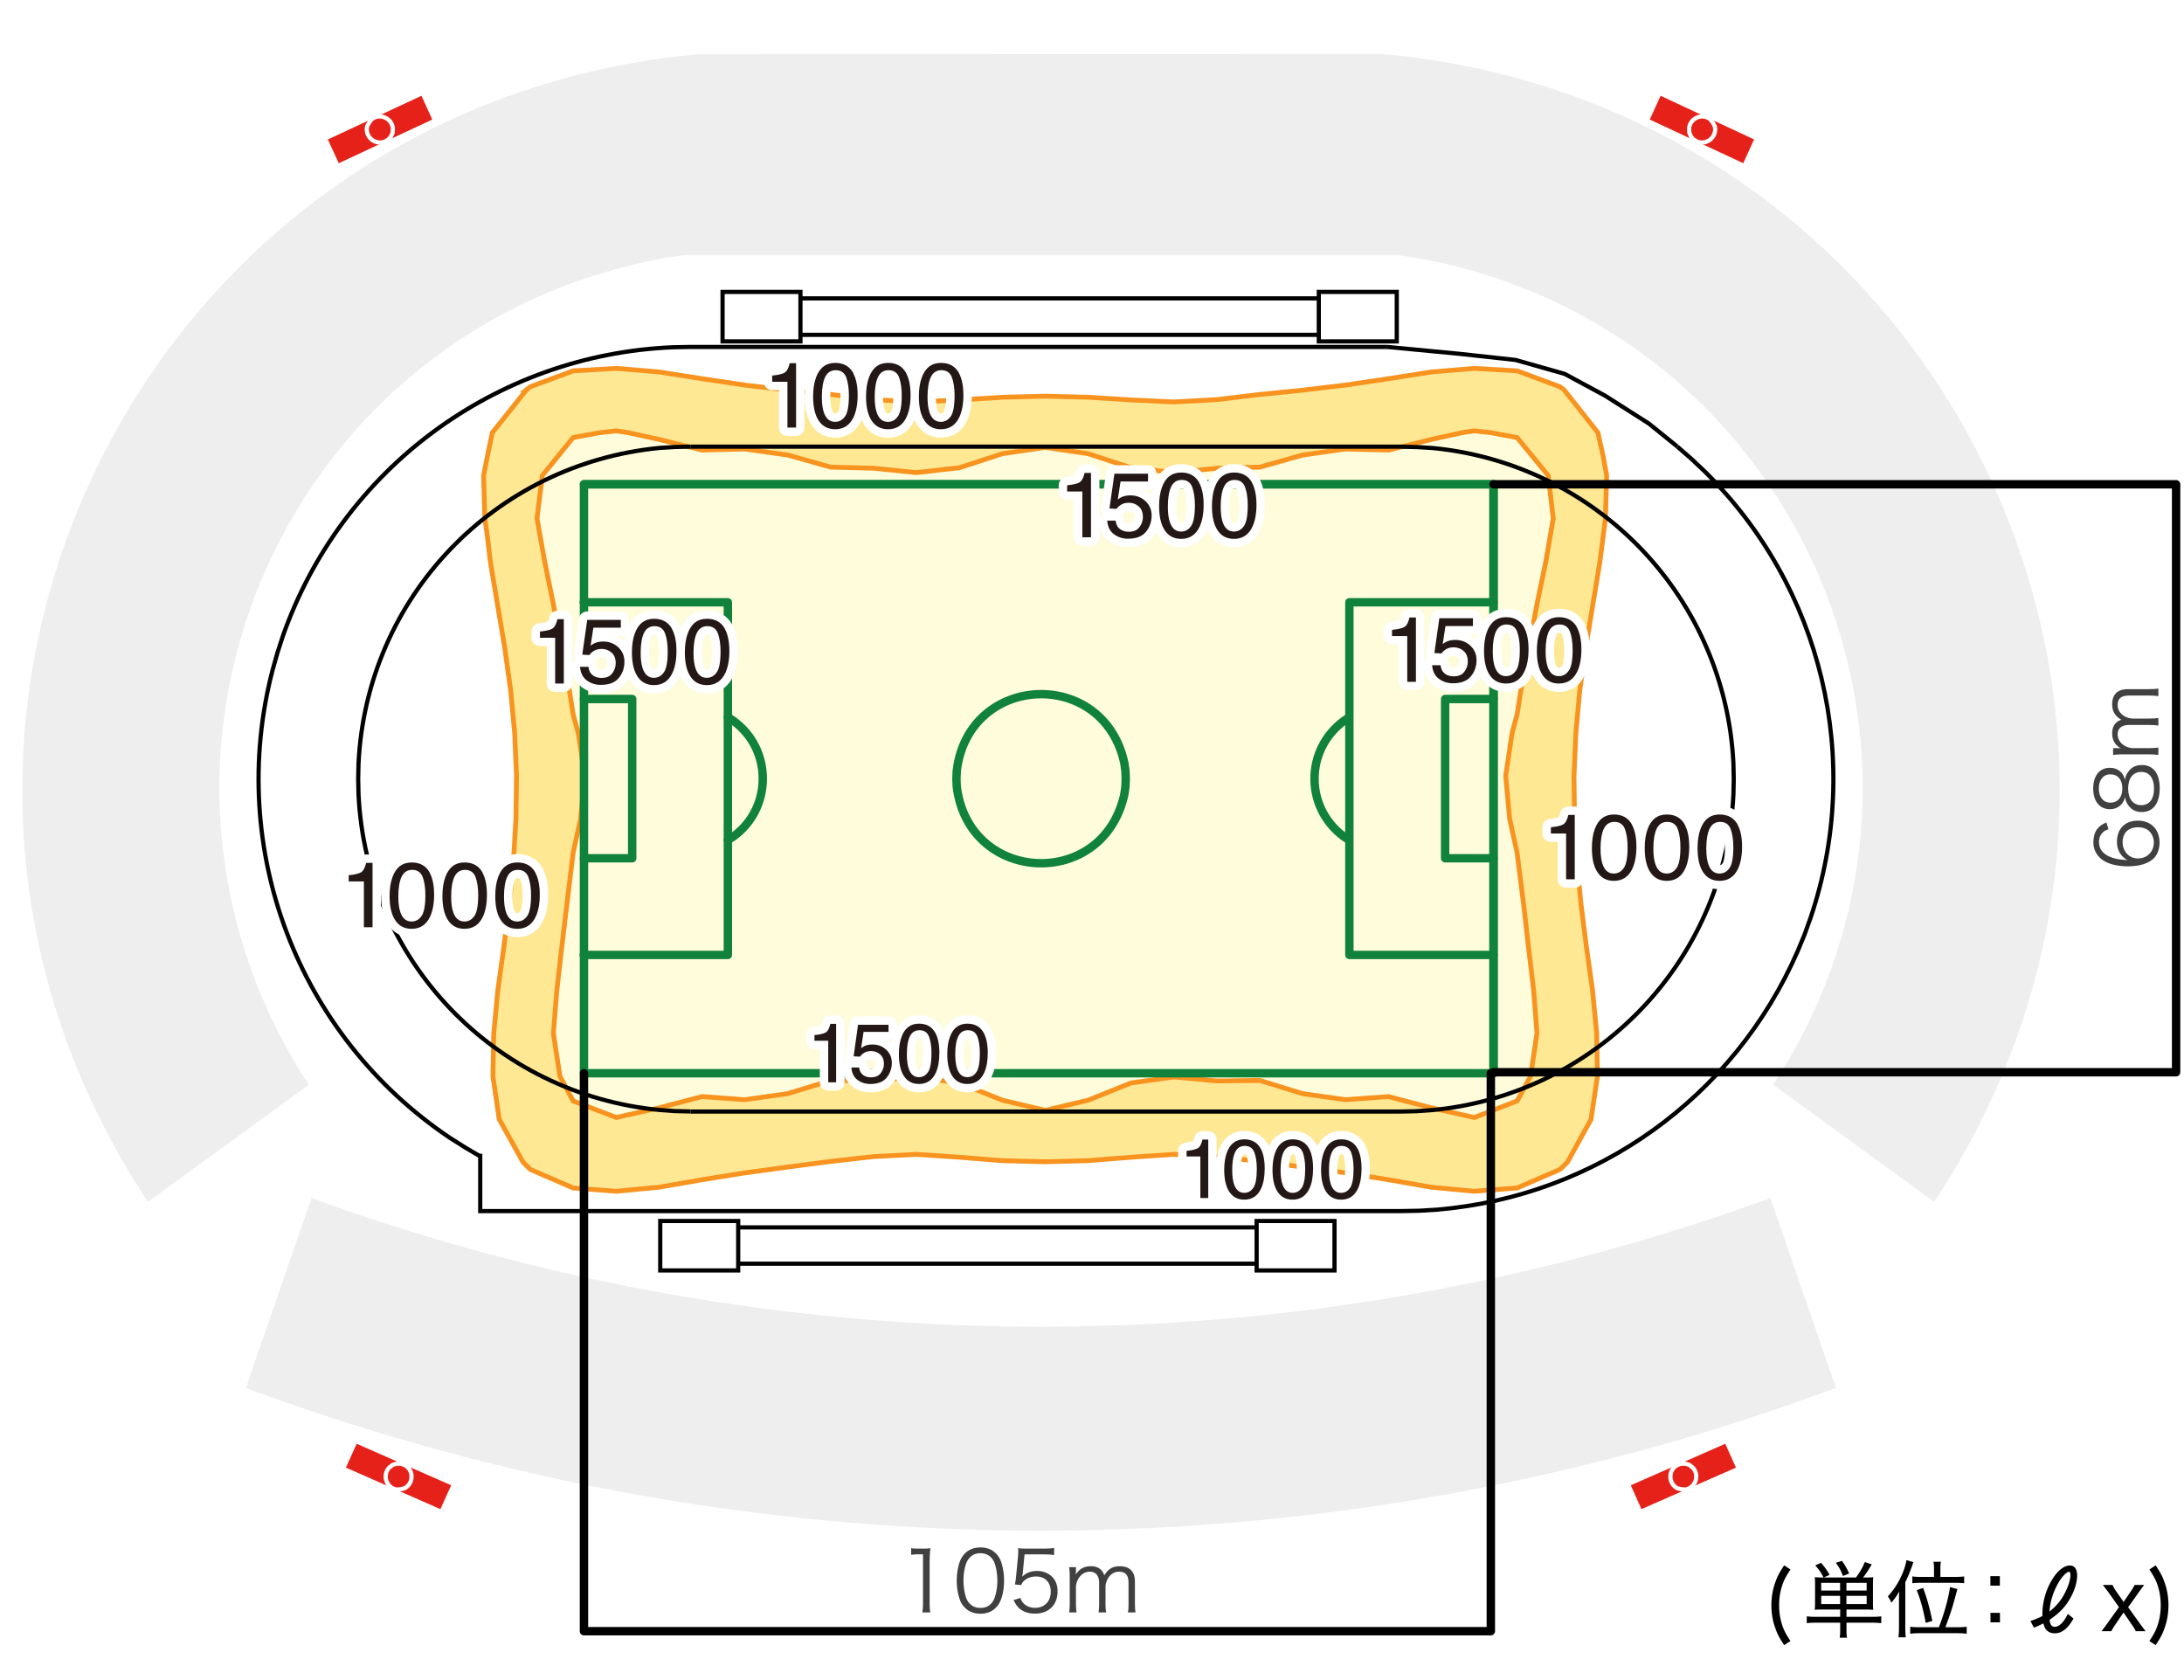 <svg xmlns="http://www.w3.org/2000/svg" id="a" viewBox="0 0 260 200"><defs><style>.b{stroke:#10823b}.b,.c,.d{stroke-linecap:round;stroke-linejoin:round}.b,.c,.d,.e,.f{fill:none}.c,.f{stroke:#000}.d{stroke-width:2px}.d,.e{stroke:#fff}.g{fill:#231815}.e,.f{stroke-miterlimit:10;stroke-width:.5px}.k{fill:#e6211a}.l{fill:#eeeeef}.m{fill:#404040}</style></defs><path d="M0 0h260v200H0z" style="fill:#fff"/><path d="M212.4 195.84c-.57-.86-.81-1.32-1.06-2.04-.31-.86-.46-1.77-.46-2.71s.15-1.84.46-2.71c.25-.72.49-1.17 1.06-2.04l.75.5c-.57.86-.8 1.31-1.02 2.01-.22.7-.33 1.45-.33 2.24s.11 1.55.33 2.25c.22.7.45 1.15 1.02 2.01l-.75.49ZM217.05 191.6c-.42 0-.7 0-1.01.04.03-.35.04-.53.04-.97v-1.89c0-.49 0-.75-.04-1.03.25.03.5.04 1.05.04-.33-.64-.5-.89-.99-1.44l.69-.31c.49.57.65.8 1.02 1.43l-.7.32h3.84c.5-.69.78-1.17 1.05-1.84l.83.28c-.43.73-.68 1.11-1.04 1.56h.21c.5 0 .78 0 1.01-.04-.03.27-.04.53-.04 1.03v1.86c0 .48 0 .74.04 1-.36-.03-.63-.04-1.01-.04h-2.18v.87h3.1c.47 0 .76-.02 1.04-.06v.82c-.3-.04-.64-.06-1.1-.06h-3.04v.84c0 .46 0 .66.07.95h-.88c.05-.27.06-.47.06-.95v-.84h-2.89c-.46 0-.8.02-1.09.06v-.82c.3.04.58.06 1.04.06h2.94v-.87h-2.02Zm2.01-3.17h-2.25v.91h2.25v-.91Zm0 1.54h-2.25v.98h2.25v-.98Zm.34-2.36c-.27-.71-.39-.92-.84-1.57l.72-.23c.43.62.54.82.86 1.5l-.74.3Zm2.82 1.73v-.91h-2.41v.91h2.41Zm0 1.61v-.98h-2.41v.98h2.41ZM226.07 190.66c0-.42 0-.79.04-1.21-.34.57-.54.86-.95 1.34-.08-.22-.25-.53-.42-.75.78-.84 1.4-1.84 1.84-2.97.19-.49.33-1.01.38-1.35l.83.24c-.11.29-.11.3-.19.54-.29.78-.43 1.13-.78 1.87v5.37c0 .45.02.79.06 1.17H226c.05-.35.07-.66.07-1.19v-3.06Zm4.75 3.05c.62-1.57 1.19-3.62 1.32-4.78l.89.24q-.12.39-.35 1.25c-.28 1.05-.69 2.27-1.09 3.29h1.44c.5 0 .81-.02 1.1-.06v.84c-.3-.05-.67-.07-1.12-.07h-4.48c-.46 0-.8.02-1.12.07v-.84c.28.04.59.06 1.1.06h2.31Zm-.58-7.01c0-.31-.02-.54-.07-.78h.89c-.04.22-.06.42-.06.76v1.04h1.76c.47 0 .78-.02 1.07-.06v.81c-.33-.03-.64-.05-1.07-.05h-4c-.54 0-.87.02-1.1.05v-.81c.29.05.57.06 1.08.06h1.5v-1.02Zm-.99 6.49c-.3-1.62-.58-2.65-1.07-3.9l.76-.26c.5 1.36.75 2.25 1.1 3.93l-.79.23ZM238.08 188.76h-1.13v-1.13h1.13v1.13Zm-1.12 4.37V192h1.13v1.13h-1.13ZM246.85 192.67c-.4.67-.61.95-.97 1.26-.4.34-.79.5-1.27.5-.37 0-.69-.11-.91-.32-.21-.19-.33-.42-.44-.85-.67.31-.75.35-1.13.5l-.41-.79c.54-.18.89-.33 1.42-.59v-.2c0-1.35.36-2.74 1.02-3.9.68-1.22 1.51-1.92 2.26-1.92.54 0 .86.44.86 1.17 0 .77-.28 1.75-.77 2.63-.6 1.09-1.3 1.84-2.51 2.66.04.3.07.42.14.55a.5.5 0 0 0 .48.29c.19 0 .4-.08.61-.24.34-.26.58-.59.94-1.29l.68.54Zm-.99-3.12c.39-.77.62-1.54.62-2.05 0-.25-.06-.39-.17-.39-.26 0-.73.47-1.15 1.12-.38.61-.69 1.32-.9 2.04-.16.55-.19.75-.28 1.57a6.35 6.35 0 0 0 1.88-2.29ZM254.26 194.18c-.15-.3-.24-.45-.46-.76l-1-1.46-1.05 1.54c-.15.22-.23.36-.4.68h-1.17c.2-.25.49-.64.66-.88l1.42-1.98-1.3-1.83c-.08-.11-.21-.27-.62-.81h1.15c.12.25.22.44.4.7l.92 1.32.9-1.32c.18-.26.31-.49.41-.7h1.13q-.06.09-.23.31c-.06.08-.29.39-.38.53l-1.29 1.81 1.36 1.89c.11.16.36.5.72.96h-1.17ZM255.88 195.35c.57-.86.8-1.31 1.02-2.01.22-.7.33-1.45.33-2.25s-.11-1.54-.33-2.24c-.22-.7-.45-1.15-1.02-2.01l.75-.5c.57.87.81 1.32 1.06 2.04.31.87.46 1.77.46 2.71s-.15 1.85-.46 2.71c-.25.72-.49 1.18-1.06 2.04l-.75-.49Z"/><path d="m62.68 46.4.45-.36 5.1-1.89 5.13-.3 5.1.43 5.11.8 5.1.76 4.73.56.37.05 5.13.51 5.1.61 5.1.28 5.11-.24 5.12-.32 5.1-.13 5.11.13 5.1.32 5.1.24 5.13-.28 5.1-.61 5.1-.51.37-.05 4.74-.56 5.12-.76 5.1-.8 5.11-.43 5.1.3 5.1 1.89.48.36 4.04 5.11.61 2.76.43 2.34-.15 5.12-.28 2.19-.37 2.92-1.68 10.2-.72 5.13-.47 5.1-.22 5.1.06 5.11.29 5.1.49 5.13.65 5.1.72 5.1.49 5.1.09 5.11-.76 5.12-2.81 5.11-.89.86-5.1 2.21-5.1.39-5.11-.48-5.1-.89-5.12-.82-5.11-.69-4.39-.58-.71-.09-5.1-.58-5.13-.26-5.1.34-5.1.41-5.11.13-5.1-.13-5.12-.41-5.11-.34-5.1.26-5.1.58-.74.09-4.39.58-5.1.69-5.1.82-5.11.89-5.1.48-5.13-.39-5.1-2.21-.86-.86-2.84-5.11-.75-5.12.1-5.11.48-5.1.71-5.1.65-5.1.5-5.13.3-5.1.07-5.11-.22-5.1-.48-5.1-.71-5.13-.86-5.1-.85-5.1-.34-2.92-.31-2.19-.15-5.12.46-2.34.58-2.76 4.07-5.11z" style="fill:#ffe893;stroke:#f7931e;stroke-width:.57px;stroke-miterlimit:10"/><path d="m71.37 51.51 1.99-.22 1.45.22 3.65.8 5.11 1.27 5.1-.13 5.1.72 5.13 1.44 5.1.13 5.1.52 5.11-.58 5.12-1.67 5.1-.75 5.11.75 5.1 1.67 5.1.58 5.13-.52 5.1-.13 5.1-1.44 5.11-.72 5.12.13 5.1-1.27 3.64-.8 1.47-.22 1.99.22 3.11.58 3.7 4.52.6 5.12-.88 5.11-1.06 5.1-.95 5.1-.96 5.13-.45 2.87-.6 2.23-.76 5.1.47 5.11.89 4.04.13 1.06.65 5.13.58 5.1.61 5.1.39 5.1-.76 5.11-1.6 2.94-5.1 1.97-5.11-1.15-5.1-1.34-5.12.37-5.11-.72-5.1-1.57-5.1.06-5.13-.48-5.1.72-5.1 2.05-5.11 1.21-5.1-1.21-5.12-2.05-5.11-.72-5.1.48-5.1-.06-5.13 1.57-5.1.72-5.1-.37-5.11 1.34-5.1 1.15-5.13-1.97-1.57-2.94-.78-5.11.41-5.1.58-5.1.61-5.1.75-6.19.89-4.04.5-5.11-.78-5.1-.61-2.23-.45-2.87-.95-5.13-.95-5.1-1.04-5.1-.91-5.11.63-5.12 3.67-4.52 3.14-.58z" style="stroke:#f7931e;stroke-width:.57px;fill:#fffcdb;stroke-miterlimit:10"/><path d="M69.52 127.76V57.65M69.52 127.76H177.8M165.14 41.3H82.2l-2.12.04c-21.08.9-39.45 14.5-46.42 34.42l-.65 2.01-.57 2.03c-5.5 21.19 2.96 43.44 21.13 55.66l1.79 1.13 1.81 1.07" class="f"/><path d="M57.17 137.34v6.83h109.67M82.2 53.17l-1.83.04-1.81.11c-19.7 1.89-34.93 17.8-35.88 37.59l-.04 1.83.04 1.81c.93 19.76 16.2 35.73 35.88 37.59l1.81.13 1.83.04M166.84 144.17l2.12-.04 2.14-.13c18.95-1.61 35.34-13.38 42.93-30.82l.81-1.96.72-2.01c6.3-18.7 1.39-39.35-12.7-53.17l-1.55-1.46-1.61-1.4" class="f"/><path d="m166.84 132.32 1.81-.04 1.83-.13c19.7-1.86 34.92-17.84 35.88-37.59l.04-1.81-.04-1.83a39.625 39.625 0 0 0-35.88-37.59l-1.83-.11-1.81-.04M166.84 132.32H82.2M166.93 53.17H82.2M87.88 146.11h61.72M87.88 150.43h61.72M78.6 145.35h9.28v5.89H78.6zM149.6 145.35h9.27v5.89h-9.27zM86.02 34.75h9.27v5.89h-9.27zM95.3 35.52H157M95.3 39.86H157M157 34.75h9.28v5.89H157zM199.69 53.17l-3.4-2.75-5.2-3.31-4.82-2.6-5.85-1.66-6.77-.74-8.51-.81" class="f"/><path d="M177.8 127.76V57.65M134.02 92.7l-.04-.94-.13-.92c-2.47-11.44-18.55-10.72-19.95.92l-.04.94.04.94c1.42 11.63 17.45 12.36 19.95.92l.13-.92.04-.94ZM69.52 57.65H177.8M69.5 71.7h17.15v41.98H69.5" class="b"/><path d="M69.52 83.21h5.74v18.96h-5.74M86.65 100.01l.7-.46c4.61-3.38 4.61-10.33 0-13.71l-.7-.48M160.64 85.37l-.7.48c-4.6 3.44-4.6 10.27 0 13.71l.7.46M172.04 83.21v18.96M160.64 71.7v41.98h17.16M177.8 102.17h-5.76M177.8 71.7h-17.16M177.8 83.21h-5.76" class="b"/><path d="M69.52 57.65H177.8v70.11H69.52z" class="b"/><path d="M166.52 30.39H81.35l-2.32.35c-44.52 8.11-66.89 57.63-43.54 96.39l1.27 1.99-19.14 13.95-1.51-2.33c-34.13-55.11.02-126.2 64.37-134.02l2.75-.28-.35.02 81.76-.02 2.75.28c64.34 7.82 98.47 78.9 64.37 134.02l-1.51 2.33-19.16-13.95 1.27-1.99c23.37-38.71.97-88.3-43.52-96.39l-2.31-.35Z" class="l"/><path d="m29.27 165.23 4.56 1.64c58.3 20.46 121.89 20.45 180.2 0l4.54-1.64-7.81-22.61-4.39 1.57c-53.48 18.32-111.39 18.33-164.88 0l-4.41-1.57-7.81 22.61Z" class="l"/><path d="m51.46 14.23-11.13 5.2-1.3-2.83 11.14-5.2 1.29 2.83z" class="k"/><path d="m46.53 16.27.21-.47.03-.49c-.08-1.21-1.53-1.9-2.53-1.11l-.31.41-.22.42c-.3 1.24.93 2.27 2.07 1.84l.43-.24.32-.35Z" class="e"/><path d="m196.4 14.23 11.13 5.2 1.29-2.83-11.13-5.2-1.29 2.83z" class="k"/><path d="m201.32 16.27-.21-.47-.03-.49c.08-1.21 1.53-1.9 2.53-1.11l.31.41.22.42c.3 1.24-.93 2.27-2.07 1.84l-.43-.24-.32-.35Z" class="e"/><path d="m42.46 171.87 11.25 4.94-1.28 2.84-11.25-4.94 1.28-2.84z" class="k"/><path d="m47.24 174.23-.49.15-.39.3c-.86.86-.42 2.4.83 2.64l.51-.04.46-.11c1.13-.59 1.09-2.2.02-2.76l-.46-.17h-.47Z" class="e"/><path d="m205.39 171.87-11.25 4.94 1.27 2.84 11.25-4.94-1.27-2.84z" class="k"/><path d="m200.61 174.23.49.15.39.3c.86.86.42 2.4-.83 2.64l-.51-.04-.46-.11c-1.13-.59-1.09-2.2-.02-2.76l.46-.17h.47Z" class="e"/><path d="M177.48 127.76v66.42H69.52v-66.42" class="c"/><path d="M108.47 184.3c.26.04.45.05.83.05h.63c.34 0 .5 0 .83-.05-.06.61-.09 1.12-.09 1.66v4.86c0 .47.02.76.08 1.13h-.95c.06-.35.08-.67.08-1.13v-5.79h-.54c-.32 0-.58.02-.87.06v-.79ZM114.88 191.39c-.27-.27-.48-.58-.6-.92a6.91 6.91 0 0 1-.38-2.31c0-1.06.23-2.14.58-2.72.48-.81 1.25-1.23 2.24-1.23.74 0 1.38.24 1.83.71.28.28.48.59.6.92.25.69.38 1.49.38 2.32 0 1.21-.26 2.28-.7 2.89-.5.7-1.2 1.05-2.12 1.05-.74 0-1.36-.24-1.83-.71Zm.58-5.98c-.21.23-.37.48-.45.73-.21.61-.31 1.29-.31 2.02 0 .93.2 1.91.47 2.38.35.58.87.87 1.55.87.5 0 .93-.16 1.23-.47.22-.23.38-.49.47-.78.21-.62.31-1.28.31-2.02 0-.87-.19-1.86-.45-2.33-.33-.6-.87-.91-1.57-.91-.52 0-.93.17-1.25.51ZM121.76 187.25q-.02.18-.08.45c.48-.46 1.06-.69 1.75-.69.73 0 1.35.24 1.8.68.45.43.67 1.02.67 1.76 0 1.61-1.05 2.64-2.7 2.64-.78 0-1.43-.23-1.91-.68-.25-.25-.39-.46-.63-.94l.82-.24c.1.28.17.41.32.58.34.38.84.59 1.42.59 1.12 0 1.87-.76 1.87-1.91s-.69-1.82-1.75-1.82c-.51 0-.95.14-1.31.42-.24.19-.35.33-.46.6l-.75-.07c.08-.39.11-.6.15-1.03l.22-2.26c.02-.29.03-.41.03-.6 0-.14 0-.18-.02-.43.31.04.47.05 1.06.05h2.06c.54 0 .77-.02 1.17-.08v.85c-.38-.06-.7-.08-1.17-.08h-2.35l-.21 2.21ZM127.28 191.95c.05-.36.07-.66.07-1.13v-3.13c0-.5-.02-.77-.07-1.13h.81v.55s0 .17-.02.36c.09-.17.18-.29.38-.5.34-.34.83-.52 1.41-.52s.99.17 1.29.51c.15.16.21.28.31.58.47-.77 1.01-1.09 1.85-1.09.66 0 1.16.21 1.46.61.24.32.34.71.34 1.3v2.47c0 .5.02.77.07 1.12h-.9c.06-.37.07-.6.07-1.13v-2.36c0-.95-.35-1.36-1.15-1.36-.5 0-.97.27-1.26.73-.19.29-.33.73-.33 1.03v1.97c0 .5.02.78.07 1.12h-.9c.05-.36.07-.62.07-1.13v-2.36c0-.88-.4-1.36-1.12-1.36-.52 0-1 .28-1.31.76-.18.27-.33.74-.33 1v1.96c0 .46.02.73.07 1.13h-.88Z" class="m"/><path d="M177.8 57.65h81.26v69.99H177.8" class="c"/><path d="M251.01 98.7c-.32.13-.46.2-.63.35-.33.3-.5.69-.5 1.19 0 .78.42 1.37 1.24 1.73.6.26 1.06.35 2.15.42-.31-.18-.45-.28-.64-.5-.42-.47-.61-1-.61-1.69 0-1.55.96-2.51 2.5-2.51s2.57 1.04 2.57 2.62c0 .71-.23 1.38-.63 1.81-.6.65-1.72 1.01-3.14 1.01-1.25 0-2.37-.28-3.02-.76-.72-.53-1.09-1.24-1.09-2.11 0-.6.15-1.14.42-1.52.25-.35.52-.55 1.12-.84l.26.8Zm1.68 1.61c0 .5.22 1.03.57 1.38.33.33.77.5 1.27.5 1.08 0 1.88-.81 1.88-1.89 0-.65-.31-1.25-.81-1.56-.26-.16-.67-.26-1.06-.26-1.18 0-1.85.66-1.85 1.83ZM253.4 91.82c.37-.5.9-.75 1.57-.75 1.37 0 2.14 1 2.14 2.76s-.76 2.84-2.14 2.84c-.72 0-1.27-.29-1.66-.89-.2-.31-.28-.53-.34-.9-.16.88-.87 1.45-1.8 1.45-1.21 0-1.98-.95-1.98-2.46s.75-2.47 1.98-2.47c.93 0 1.63.56 1.8 1.45.06-.42.18-.7.43-1.03Zm-2.17 3.73c.89 0 1.43-.64 1.43-1.69s-.54-1.68-1.43-1.68c-.84 0-1.37.66-1.37 1.69s.54 1.68 1.37 1.68Zm3.69.3c.95 0 1.51-.73 1.51-1.97 0-.7-.18-1.27-.52-1.61-.23-.25-.58-.38-.99-.38-.98 0-1.57.75-1.57 1.98s.6 1.98 1.57 1.98ZM256.95 89.87c-.36-.05-.66-.07-1.13-.07h-3.13c-.5 0-.77.02-1.13.07v-.81h.55s.17 0 .36.02c-.17-.09-.29-.18-.5-.38-.34-.34-.52-.83-.52-1.41s.17-.99.51-1.29c.16-.15.28-.21.58-.31-.77-.47-1.09-1.01-1.09-1.85 0-.66.21-1.16.61-1.46.32-.24.71-.34 1.3-.34h2.47c.5 0 .77-.02 1.12-.07v.9c-.37-.06-.6-.07-1.13-.07h-2.36c-.95 0-1.36.35-1.36 1.15 0 .5.27.97.73 1.26.29.19.73.33 1.03.33h1.97c.5 0 .78-.02 1.12-.07v.9c-.36-.05-.62-.07-1.13-.07h-2.36c-.88 0-1.36.4-1.36 1.12 0 .52.28 1 .76 1.31.27.18.74.33 1 .33h1.96c.46 0 .73-.02 1.13-.07v.88Z" class="m"/><path d="M141.26 137.67V137c.63-.06 1.08-.17 1.33-.31.25-.14.44-.49.56-1.03h.69v6.96h-.94v-4.95h-1.65ZM150.09 136.74c.31.58.47 1.37.47 2.37 0 .95-.14 1.74-.42 2.36-.41.89-1.08 1.34-2.01 1.34-.84 0-1.46-.36-1.88-1.09-.34-.61-.51-1.43-.51-2.45 0-.79.1-1.48.31-2.05.38-1.06 1.08-1.59 2.08-1.59.9 0 1.56.37 1.96 1.12Zm-.88 4.66c.27-.4.41-1.16.41-2.26 0-.79-.1-1.45-.29-1.96-.2-.51-.58-.77-1.14-.77-.52 0-.9.24-1.14.73-.24.49-.36 1.2-.36 2.15 0 .71.08 1.29.23 1.72.24.66.64.99 1.2.99.46 0 .82-.2 1.09-.61ZM155.85 136.74c.31.58.47 1.37.47 2.37 0 .95-.14 1.74-.43 2.36-.41.89-1.08 1.34-2.01 1.34-.84 0-1.46-.36-1.88-1.09-.34-.61-.51-1.43-.51-2.45 0-.79.1-1.48.31-2.05.38-1.06 1.08-1.59 2.09-1.59.9 0 1.56.37 1.96 1.12Zm-.88 4.66c.27-.4.41-1.16.41-2.26 0-.79-.1-1.45-.29-1.96-.2-.51-.57-.77-1.14-.77-.52 0-.9.24-1.14.73-.24.49-.36 1.2-.36 2.15 0 .71.08 1.29.23 1.72.24.66.64.99 1.2.99.46 0 .82-.2 1.09-.61ZM161.62 136.74c.31.58.47 1.37.47 2.37 0 .95-.14 1.74-.42 2.36-.41.89-1.08 1.34-2.01 1.34-.84 0-1.46-.36-1.88-1.09-.34-.61-.51-1.43-.51-2.45 0-.79.1-1.48.31-2.05.38-1.06 1.08-1.59 2.08-1.59.91 0 1.56.37 1.96 1.12Zm-.89 4.66c.27-.4.41-1.16.41-2.26 0-.79-.1-1.45-.29-1.96-.2-.51-.58-.77-1.14-.77-.52 0-.9.24-1.14.73-.24.49-.36 1.2-.36 2.15 0 .71.08 1.29.23 1.72.24.66.64.99 1.2.99.46 0 .82-.2 1.09-.61Z" class="d"/><path d="M141.26 137.67V137c.63-.06 1.08-.17 1.33-.31.25-.14.44-.49.56-1.03h.69v6.96h-.94v-4.95h-1.65ZM150.09 136.74c.31.58.47 1.37.47 2.37 0 .95-.14 1.74-.42 2.36-.41.89-1.08 1.34-2.01 1.34-.84 0-1.46-.36-1.88-1.09-.34-.61-.51-1.43-.51-2.45 0-.79.1-1.48.31-2.05.38-1.06 1.08-1.59 2.08-1.59.9 0 1.56.37 1.96 1.12Zm-.88 4.66c.27-.4.41-1.16.41-2.26 0-.79-.1-1.45-.29-1.96-.2-.51-.58-.77-1.14-.77-.52 0-.9.24-1.14.73-.24.49-.36 1.2-.36 2.15 0 .71.08 1.29.23 1.72.24.66.64.99 1.2.99.46 0 .82-.2 1.09-.61ZM155.85 136.74c.31.58.47 1.37.47 2.37 0 .95-.14 1.74-.43 2.36-.41.89-1.08 1.34-2.01 1.34-.84 0-1.46-.36-1.88-1.09-.34-.61-.51-1.43-.51-2.45 0-.79.1-1.48.31-2.05.38-1.06 1.08-1.59 2.09-1.59.9 0 1.56.37 1.96 1.12Zm-.88 4.66c.27-.4.41-1.16.41-2.26 0-.79-.1-1.45-.29-1.96-.2-.51-.57-.77-1.14-.77-.52 0-.9.24-1.14.73-.24.49-.36 1.2-.36 2.15 0 .71.08 1.29.23 1.72.24.66.64.99 1.2.99.46 0 .82-.2 1.09-.61ZM161.62 136.74c.31.58.47 1.37.47 2.37 0 .95-.14 1.74-.42 2.36-.41.89-1.08 1.34-2.01 1.34-.84 0-1.46-.36-1.88-1.09-.34-.61-.51-1.43-.51-2.45 0-.79.1-1.48.31-2.05.38-1.06 1.08-1.59 2.08-1.59.91 0 1.56.37 1.96 1.12Zm-.89 4.66c.27-.4.41-1.16.41-2.26 0-.79-.1-1.45-.29-1.96-.2-.51-.58-.77-1.14-.77-.52 0-.9.24-1.14.73-.24.49-.36 1.2-.36 2.15 0 .71.08 1.29.23 1.72.24.66.64.99 1.2.99.46 0 .82-.2 1.09-.61Z" class="g"/><path d="M41.51 104.93v-.74c.7-.07 1.19-.18 1.46-.34s.48-.54.62-1.13h.76v7.66h-1.03v-5.45h-1.81ZM51.16 103.91c.34.63.52 1.5.52 2.6 0 1.05-.16 1.91-.47 2.59-.45.98-1.19 1.47-2.21 1.47-.92 0-1.61-.4-2.06-1.2-.38-.67-.56-1.57-.56-2.7 0-.87.11-1.62.34-2.25.42-1.17 1.19-1.75 2.29-1.75 1 0 1.72.41 2.16 1.23Zm-.97 5.13c.3-.44.45-1.27.45-2.48 0-.87-.11-1.59-.32-2.16-.22-.56-.63-.85-1.25-.85-.57 0-.99.27-1.25.8-.26.54-.4 1.32-.4 2.37 0 .78.08 1.42.25 1.89.26.73.7 1.09 1.32 1.09.5 0 .9-.22 1.2-.67ZM57.45 103.91c.34.63.52 1.5.52 2.6 0 1.05-.16 1.91-.47 2.59-.45.98-1.19 1.47-2.21 1.47-.92 0-1.61-.4-2.06-1.2-.38-.67-.56-1.57-.56-2.7 0-.87.11-1.62.34-2.25.42-1.17 1.19-1.75 2.29-1.75 1 0 1.72.41 2.16 1.23Zm-.97 5.13c.3-.44.45-1.27.45-2.48 0-.87-.11-1.59-.32-2.16-.22-.56-.63-.85-1.25-.85-.57 0-.99.27-1.25.8-.26.54-.4 1.32-.4 2.37 0 .78.08 1.42.25 1.89.26.73.7 1.09 1.32 1.09.5 0 .9-.22 1.2-.67ZM63.74 103.91c.34.63.52 1.5.52 2.6 0 1.05-.16 1.91-.47 2.59-.45.98-1.19 1.47-2.21 1.47-.92 0-1.61-.4-2.06-1.2-.38-.67-.56-1.57-.56-2.7 0-.87.11-1.62.34-2.25.42-1.17 1.19-1.75 2.29-1.75 1 0 1.72.41 2.16 1.23Zm-.97 5.13c.3-.44.45-1.27.45-2.48 0-.87-.11-1.59-.32-2.16-.22-.56-.63-.85-1.25-.85-.57 0-.99.27-1.25.8-.26.54-.4 1.32-.4 2.37 0 .78.08 1.42.25 1.89.26.73.7 1.09 1.32 1.09.5 0 .9-.22 1.2-.67Z" class="d"/><path d="M41.51 104.93v-.74c.7-.07 1.19-.18 1.46-.34s.48-.54.62-1.13h.76v7.66h-1.03v-5.45h-1.81ZM51.16 103.91c.34.63.52 1.5.52 2.6 0 1.05-.16 1.91-.47 2.59-.45.98-1.19 1.47-2.21 1.47-.92 0-1.61-.4-2.06-1.2-.38-.67-.56-1.57-.56-2.7 0-.87.11-1.62.34-2.25.42-1.17 1.19-1.75 2.29-1.75 1 0 1.72.41 2.16 1.23Zm-.97 5.13c.3-.44.45-1.27.45-2.48 0-.87-.11-1.59-.32-2.16-.22-.56-.63-.85-1.25-.85-.57 0-.99.27-1.25.8-.26.54-.4 1.32-.4 2.37 0 .78.08 1.42.25 1.89.26.73.7 1.09 1.32 1.09.5 0 .9-.22 1.2-.67ZM57.45 103.91c.34.63.52 1.5.52 2.6 0 1.05-.16 1.91-.47 2.59-.45.98-1.19 1.47-2.21 1.47-.92 0-1.61-.4-2.06-1.2-.38-.67-.56-1.57-.56-2.7 0-.87.11-1.62.34-2.25.42-1.17 1.19-1.75 2.29-1.75 1 0 1.72.41 2.16 1.23Zm-.97 5.13c.3-.44.45-1.27.45-2.48 0-.87-.11-1.59-.32-2.16-.22-.56-.63-.85-1.25-.85-.57 0-.99.27-1.25.8-.26.54-.4 1.32-.4 2.37 0 .78.08 1.42.25 1.89.26.73.7 1.09 1.32 1.09.5 0 .9-.22 1.2-.67ZM63.74 103.91c.34.63.52 1.5.52 2.6 0 1.05-.16 1.91-.47 2.59-.45.98-1.19 1.47-2.21 1.47-.92 0-1.61-.4-2.06-1.2-.38-.67-.56-1.57-.56-2.7 0-.87.11-1.62.34-2.25.42-1.17 1.19-1.75 2.29-1.75 1 0 1.72.41 2.16 1.23Zm-.97 5.13c.3-.44.45-1.27.45-2.48 0-.87-.11-1.59-.32-2.16-.22-.56-.63-.85-1.25-.85-.57 0-.99.27-1.25.8-.26.54-.4 1.32-.4 2.37 0 .78.08 1.42.25 1.89.26.73.7 1.09 1.32 1.09.5 0 .9-.22 1.2-.67Z" class="g"/><path d="M91.93 45.45v-.74c.7-.07 1.19-.18 1.46-.34.28-.16.48-.54.62-1.13h.76v7.66h-1.03v-5.45h-1.81ZM101.58 44.44c.34.63.52 1.5.52 2.6 0 1.05-.16 1.91-.47 2.59-.45.98-1.19 1.47-2.21 1.47-.92 0-1.61-.4-2.06-1.2-.38-.67-.56-1.57-.56-2.7 0-.87.11-1.62.34-2.25.42-1.17 1.19-1.75 2.29-1.75 1 0 1.72.41 2.16 1.23Zm-.97 5.12c.3-.44.45-1.27.45-2.48 0-.87-.11-1.59-.32-2.16-.22-.56-.63-.85-1.25-.85-.57 0-.99.27-1.25.8-.26.54-.4 1.32-.4 2.37 0 .78.08 1.41.25 1.89.26.73.7 1.09 1.32 1.09.5 0 .9-.22 1.2-.67ZM107.88 44.44c.34.63.52 1.5.52 2.6 0 1.05-.16 1.91-.47 2.59-.45.98-1.19 1.47-2.21 1.47-.92 0-1.61-.4-2.06-1.2-.38-.67-.56-1.57-.56-2.7 0-.87.11-1.62.34-2.25.42-1.17 1.19-1.75 2.29-1.75 1 0 1.71.41 2.16 1.23Zm-.98 5.12c.3-.44.45-1.27.45-2.48 0-.87-.11-1.59-.32-2.16-.21-.56-.63-.85-1.25-.85-.57 0-.99.27-1.25.8-.26.54-.4 1.32-.4 2.37 0 .78.08 1.41.25 1.89.26.73.7 1.09 1.32 1.09.5 0 .9-.22 1.2-.67ZM114.17 44.44c.34.63.52 1.5.52 2.6 0 1.05-.16 1.91-.47 2.59-.45.98-1.19 1.47-2.21 1.47-.92 0-1.61-.4-2.06-1.2-.38-.67-.56-1.57-.56-2.7 0-.87.11-1.62.34-2.25.42-1.17 1.19-1.75 2.29-1.75 1 0 1.71.41 2.16 1.23Zm-.98 5.12c.3-.44.45-1.27.45-2.48 0-.87-.11-1.59-.32-2.16-.21-.56-.63-.85-1.25-.85-.57 0-.99.27-1.25.8-.26.54-.4 1.32-.4 2.37 0 .78.08 1.41.25 1.89.26.73.7 1.09 1.32 1.09.5 0 .9-.22 1.2-.67Z" class="d"/><path d="M91.93 45.45v-.74c.7-.07 1.19-.18 1.46-.34.28-.16.48-.54.62-1.13h.76v7.66h-1.03v-5.45h-1.81ZM101.58 44.44c.34.63.52 1.5.52 2.6 0 1.05-.16 1.91-.47 2.59-.45.98-1.19 1.47-2.21 1.47-.92 0-1.61-.4-2.06-1.2-.38-.67-.56-1.57-.56-2.7 0-.87.11-1.62.34-2.25.42-1.17 1.19-1.75 2.29-1.75 1 0 1.72.41 2.16 1.23Zm-.97 5.12c.3-.44.45-1.27.45-2.48 0-.87-.11-1.59-.32-2.16-.22-.56-.63-.85-1.25-.85-.57 0-.99.27-1.25.8-.26.54-.4 1.32-.4 2.37 0 .78.08 1.41.25 1.89.26.73.7 1.09 1.32 1.09.5 0 .9-.22 1.2-.67ZM107.88 44.44c.34.63.52 1.5.52 2.6 0 1.05-.16 1.91-.47 2.59-.45.98-1.19 1.47-2.21 1.47-.92 0-1.61-.4-2.06-1.2-.38-.67-.56-1.57-.56-2.7 0-.87.11-1.62.34-2.25.42-1.17 1.19-1.75 2.29-1.75 1 0 1.71.41 2.16 1.23Zm-.98 5.12c.3-.44.45-1.27.45-2.48 0-.87-.11-1.59-.32-2.16-.21-.56-.63-.85-1.25-.85-.57 0-.99.27-1.25.8-.26.54-.4 1.32-.4 2.37 0 .78.08 1.41.25 1.89.26.73.7 1.09 1.32 1.09.5 0 .9-.22 1.2-.67ZM114.17 44.44c.34.63.52 1.5.52 2.6 0 1.05-.16 1.91-.47 2.59-.45.98-1.19 1.47-2.21 1.47-.92 0-1.61-.4-2.06-1.2-.38-.67-.56-1.57-.56-2.7 0-.87.11-1.62.34-2.25.42-1.17 1.19-1.75 2.29-1.75 1 0 1.71.41 2.16 1.23Zm-.98 5.12c.3-.44.45-1.27.45-2.48 0-.87-.11-1.59-.32-2.16-.21-.56-.63-.85-1.25-.85-.57 0-.99.27-1.25.8-.26.54-.4 1.32-.4 2.37 0 .78.08 1.41.25 1.89.26.73.7 1.09 1.32 1.09.5 0 .9-.22 1.2-.67Z" class="g"/><path d="M96.96 123.89v-.67c.63-.06 1.08-.17 1.33-.31.25-.14.44-.49.56-1.03h.69v6.96h-.94v-4.95h-1.65ZM102.27 127.06c.06.5.29.85.7 1.04.21.1.45.15.72.15.52 0 .91-.17 1.16-.5s.38-.7.38-1.1c0-.49-.15-.87-.45-1.13s-.66-.4-1.07-.4c-.3 0-.56.06-.78.18s-.4.28-.55.49l-.76-.04.53-3.76h3.63v.85h-2.97l-.3 1.94c.16-.12.32-.22.46-.28.26-.11.56-.16.9-.16.64 0 1.19.21 1.63.62s.67.94.67 1.57-.2 1.24-.61 1.75-1.06.76-1.96.76c-.57 0-1.07-.16-1.51-.48-.44-.32-.68-.81-.73-1.48h.91ZM111.36 122.97c.31.58.47 1.37.47 2.37 0 .95-.14 1.74-.42 2.36-.41.89-1.08 1.34-2.01 1.34-.84 0-1.46-.36-1.88-1.09-.34-.61-.51-1.43-.51-2.45 0-.79.1-1.48.31-2.05.38-1.06 1.08-1.59 2.08-1.59.91 0 1.56.37 1.96 1.12Zm-.88 4.66c.27-.4.41-1.16.41-2.26 0-.79-.1-1.45-.29-1.96-.2-.51-.58-.77-1.14-.77-.52 0-.9.24-1.14.73-.24.49-.36 1.2-.36 2.15 0 .71.08 1.29.23 1.72.23.66.64.99 1.2.99.46 0 .82-.2 1.09-.61ZM117.12 122.97c.31.58.47 1.37.47 2.37 0 .95-.14 1.74-.42 2.36-.41.89-1.08 1.34-2.01 1.34-.84 0-1.46-.36-1.88-1.09-.34-.61-.51-1.43-.51-2.45 0-.79.1-1.48.31-2.05.38-1.06 1.08-1.59 2.08-1.59.91 0 1.56.37 1.96 1.12Zm-.88 4.66c.27-.4.41-1.16.41-2.26 0-.79-.1-1.45-.29-1.96-.2-.51-.58-.77-1.14-.77-.52 0-.9.24-1.14.73-.24.49-.36 1.2-.36 2.15 0 .71.08 1.29.23 1.72.24.66.64.99 1.2.99.46 0 .82-.2 1.09-.61Z" class="d"/><path d="M96.96 123.89v-.67c.63-.06 1.08-.17 1.33-.31.25-.14.44-.49.56-1.03h.69v6.96h-.94v-4.95h-1.65ZM102.27 127.06c.06.5.29.85.7 1.04.21.1.45.15.72.15.52 0 .91-.17 1.16-.5s.38-.7.38-1.1c0-.49-.15-.87-.45-1.13s-.66-.4-1.07-.4c-.3 0-.56.06-.78.18s-.4.28-.55.49l-.76-.04.53-3.76h3.63v.85h-2.97l-.3 1.94c.16-.12.32-.22.46-.28.26-.11.56-.16.9-.16.64 0 1.19.21 1.63.62s.67.94.67 1.57-.2 1.24-.61 1.75-1.06.76-1.96.76c-.57 0-1.07-.16-1.51-.48-.44-.32-.68-.81-.73-1.48h.91ZM111.36 122.97c.31.58.47 1.37.47 2.37 0 .95-.14 1.74-.42 2.36-.41.89-1.08 1.34-2.01 1.34-.84 0-1.46-.36-1.88-1.09-.34-.61-.51-1.43-.51-2.45 0-.79.1-1.48.31-2.05.38-1.06 1.08-1.59 2.08-1.59.91 0 1.56.37 1.96 1.12Zm-.88 4.66c.27-.4.41-1.16.41-2.26 0-.79-.1-1.45-.29-1.96-.2-.51-.58-.77-1.14-.77-.52 0-.9.24-1.14.73-.24.49-.36 1.2-.36 2.15 0 .71.08 1.29.23 1.72.23.66.64.99 1.2.99.46 0 .82-.2 1.09-.61ZM117.12 122.97c.31.58.47 1.37.47 2.37 0 .95-.14 1.74-.42 2.36-.41.89-1.08 1.34-2.01 1.34-.84 0-1.46-.36-1.88-1.09-.34-.61-.51-1.43-.51-2.45 0-.79.1-1.48.31-2.05.38-1.06 1.08-1.59 2.08-1.59.91 0 1.56.37 1.96 1.12Zm-.88 4.66c.27-.4.41-1.16.41-2.26 0-.79-.1-1.45-.29-1.96-.2-.51-.58-.77-1.14-.77-.52 0-.9.24-1.14.73-.24.49-.36 1.2-.36 2.15 0 .71.08 1.29.23 1.72.24.66.64.99 1.2.99.46 0 .82-.2 1.09-.61Z" class="g"/><path d="M64.28 75.92v-.74c.7-.07 1.19-.18 1.46-.34.28-.16.48-.54.62-1.13h.76v7.66h-1.03v-5.45h-1.81ZM70.06 79.4c.06.55.32.93.77 1.14.23.11.49.16.79.16.57 0 1-.18 1.27-.55s.41-.77.41-1.21c0-.54-.16-.95-.49-1.25-.33-.29-.72-.44-1.18-.44-.33 0-.62.06-.86.19s-.44.31-.61.54l-.84-.05.59-4.14h4v.93h-3.27l-.33 2.14c.18-.14.35-.24.51-.31.29-.12.62-.18.99-.18.71 0 1.3.23 1.79.68s.74 1.03.74 1.73-.22 1.37-.67 1.92c-.45.56-1.17.83-2.15.83-.63 0-1.18-.18-1.66-.53-.48-.35-.75-.89-.81-1.62h1ZM80.01 74.9c.34.63.52 1.5.52 2.6 0 1.05-.16 1.91-.47 2.59-.45.98-1.19 1.47-2.21 1.47-.92 0-1.61-.4-2.06-1.2-.38-.67-.56-1.57-.56-2.7 0-.87.11-1.62.34-2.25.42-1.17 1.19-1.75 2.29-1.75 1 0 1.72.41 2.16 1.23Zm-.97 5.13c.3-.44.45-1.27.45-2.48 0-.87-.11-1.59-.32-2.16-.22-.56-.63-.85-1.25-.85-.57 0-.99.27-1.25.8-.26.54-.4 1.32-.4 2.37 0 .78.08 1.41.25 1.89.26.73.7 1.09 1.32 1.09.5 0 .9-.22 1.2-.67ZM86.31 74.9c.34.63.52 1.5.52 2.6 0 1.05-.16 1.91-.47 2.59-.45.98-1.19 1.47-2.21 1.47-.92 0-1.61-.4-2.06-1.2-.38-.67-.56-1.57-.56-2.7 0-.87.11-1.62.34-2.25.42-1.17 1.19-1.75 2.29-1.75 1 0 1.72.41 2.16 1.23Zm-.98 5.13c.3-.44.45-1.27.45-2.48 0-.87-.11-1.59-.32-2.16-.22-.56-.63-.85-1.25-.85-.57 0-.99.27-1.25.8-.26.54-.4 1.32-.4 2.37 0 .78.08 1.41.25 1.89.26.73.7 1.09 1.32 1.09.5 0 .9-.22 1.2-.67Z" class="d"/><path d="M64.28 75.92v-.74c.7-.07 1.19-.18 1.46-.34.28-.16.48-.54.62-1.13h.76v7.66h-1.03v-5.45h-1.81ZM70.06 79.4c.06.55.32.93.77 1.14.23.11.49.16.79.16.57 0 1-.18 1.27-.55s.41-.77.41-1.21c0-.54-.16-.95-.49-1.25-.33-.29-.72-.44-1.18-.44-.33 0-.62.06-.86.19s-.44.31-.61.54l-.84-.05.59-4.14h4v.93h-3.27l-.33 2.14c.18-.14.35-.24.51-.31.29-.12.62-.18.99-.18.71 0 1.3.23 1.79.68s.74 1.03.74 1.73-.22 1.37-.67 1.92c-.45.56-1.17.83-2.15.83-.63 0-1.18-.18-1.66-.53-.48-.35-.75-.89-.81-1.62h1ZM80.01 74.9c.34.63.52 1.5.52 2.6 0 1.05-.16 1.91-.47 2.59-.45.98-1.19 1.47-2.21 1.47-.92 0-1.61-.4-2.06-1.2-.38-.67-.56-1.57-.56-2.7 0-.87.11-1.62.34-2.25.42-1.17 1.19-1.75 2.29-1.75 1 0 1.72.41 2.16 1.23Zm-.97 5.13c.3-.44.45-1.27.45-2.48 0-.87-.11-1.59-.32-2.16-.22-.56-.63-.85-1.25-.85-.57 0-.99.27-1.25.8-.26.54-.4 1.32-.4 2.37 0 .78.08 1.41.25 1.89.26.73.7 1.09 1.32 1.09.5 0 .9-.22 1.2-.67ZM86.31 74.9c.34.63.52 1.5.52 2.6 0 1.05-.16 1.91-.47 2.59-.45.98-1.19 1.47-2.21 1.47-.92 0-1.61-.4-2.06-1.2-.38-.67-.56-1.57-.56-2.7 0-.87.11-1.62.34-2.25.42-1.17 1.19-1.75 2.29-1.75 1 0 1.72.41 2.16 1.23Zm-.98 5.13c.3-.44.45-1.27.45-2.48 0-.87-.11-1.59-.32-2.16-.22-.56-.63-.85-1.25-.85-.57 0-.99.27-1.25.8-.26.54-.4 1.32-.4 2.37 0 .78.08 1.41.25 1.89.26.73.7 1.09 1.32 1.09.5 0 .9-.22 1.2-.67Z" class="g"/><path d="M184.63 99.22v-.74c.7-.07 1.19-.18 1.46-.34.28-.16.48-.54.62-1.13h.76v7.66h-1.03v-5.45h-1.81ZM194.29 98.2c.34.63.52 1.5.52 2.6 0 1.05-.16 1.91-.47 2.59-.45.98-1.19 1.47-2.21 1.47-.92 0-1.61-.4-2.06-1.2-.38-.67-.56-1.57-.56-2.7 0-.87.11-1.62.34-2.25.42-1.17 1.19-1.75 2.29-1.75 1 0 1.71.41 2.16 1.23Zm-.98 5.13c.3-.44.45-1.27.45-2.48 0-.87-.11-1.59-.32-2.16-.21-.56-.63-.85-1.25-.85-.57 0-.99.27-1.25.8-.26.54-.4 1.32-.4 2.37 0 .78.08 1.41.25 1.89.26.73.7 1.09 1.32 1.09.5 0 .9-.22 1.2-.67ZM200.58 98.2c.34.63.52 1.5.52 2.6 0 1.05-.16 1.91-.47 2.59-.45.98-1.19 1.47-2.21 1.47-.92 0-1.61-.4-2.06-1.2-.38-.67-.56-1.57-.56-2.7 0-.87.11-1.62.34-2.25.42-1.17 1.19-1.75 2.29-1.75 1 0 1.71.41 2.16 1.23Zm-.98 5.13c.3-.44.45-1.27.45-2.48 0-.87-.11-1.59-.32-2.16-.21-.56-.63-.85-1.25-.85-.57 0-.99.27-1.25.8-.26.54-.4 1.32-.4 2.37 0 .78.08 1.41.25 1.89.26.73.7 1.09 1.32 1.09.5 0 .9-.22 1.2-.67ZM206.87 98.2c.34.63.52 1.5.52 2.6 0 1.05-.16 1.91-.47 2.59-.45.98-1.19 1.47-2.21 1.47-.92 0-1.61-.4-2.06-1.2-.38-.67-.56-1.57-.56-2.7 0-.87.11-1.62.34-2.25.42-1.17 1.19-1.75 2.29-1.75 1 0 1.71.41 2.16 1.23Zm-.97 5.13c.3-.44.45-1.27.45-2.48 0-.87-.11-1.59-.32-2.16-.21-.56-.63-.85-1.25-.85-.57 0-.99.27-1.25.8-.26.54-.4 1.32-.4 2.37 0 .78.08 1.41.25 1.89.26.73.7 1.09 1.32 1.09.5 0 .9-.22 1.2-.67Z" class="d"/><path d="M184.63 99.22v-.74c.7-.07 1.19-.18 1.46-.34.28-.16.48-.54.62-1.13h.76v7.66h-1.03v-5.45h-1.81ZM194.29 98.2c.34.63.52 1.5.52 2.6 0 1.05-.16 1.91-.47 2.59-.45.98-1.19 1.47-2.21 1.47-.92 0-1.61-.4-2.06-1.2-.38-.67-.56-1.57-.56-2.7 0-.87.11-1.62.34-2.25.42-1.17 1.19-1.75 2.29-1.75 1 0 1.71.41 2.16 1.23Zm-.98 5.13c.3-.44.45-1.27.45-2.48 0-.87-.11-1.59-.32-2.16-.21-.56-.63-.85-1.25-.85-.57 0-.99.27-1.25.8-.26.54-.4 1.32-.4 2.37 0 .78.08 1.41.25 1.89.26.73.7 1.09 1.32 1.09.5 0 .9-.22 1.2-.67ZM200.58 98.2c.34.63.52 1.5.52 2.6 0 1.05-.16 1.91-.47 2.59-.45.98-1.19 1.47-2.21 1.47-.92 0-1.61-.4-2.06-1.2-.38-.67-.56-1.57-.56-2.7 0-.87.11-1.62.34-2.25.42-1.17 1.19-1.75 2.29-1.75 1 0 1.71.41 2.16 1.23Zm-.98 5.13c.3-.44.45-1.27.45-2.48 0-.87-.11-1.59-.32-2.16-.21-.56-.63-.85-1.25-.85-.57 0-.99.27-1.25.8-.26.54-.4 1.32-.4 2.37 0 .78.08 1.41.25 1.89.26.73.7 1.09 1.32 1.09.5 0 .9-.22 1.2-.67ZM206.87 98.2c.34.63.52 1.5.52 2.6 0 1.05-.16 1.91-.47 2.59-.45.98-1.19 1.47-2.21 1.47-.92 0-1.61-.4-2.06-1.2-.38-.67-.56-1.57-.56-2.7 0-.87.11-1.62.34-2.25.42-1.17 1.19-1.75 2.29-1.75 1 0 1.71.41 2.16 1.23Zm-.97 5.13c.3-.44.45-1.27.45-2.48 0-.87-.11-1.59-.32-2.16-.21-.56-.63-.85-1.25-.85-.57 0-.99.27-1.25.8-.26.54-.4 1.32-.4 2.37 0 .78.08 1.41.25 1.89.26.73.7 1.09 1.32 1.09.5 0 .9-.22 1.2-.67Z" class="g"/><path d="M165.72 75.72v-.74c.7-.07 1.19-.18 1.46-.34.28-.16.48-.54.62-1.13h.76v7.66h-1.03v-5.45h-1.81ZM171.5 79.21c.06.55.32.93.77 1.14.23.11.49.16.79.16.57 0 1-.18 1.27-.55.28-.37.41-.77.41-1.21 0-.54-.16-.95-.49-1.25-.33-.29-.72-.44-1.18-.44-.33 0-.62.06-.86.19s-.44.31-.61.54l-.84-.05.59-4.14h4v.93h-3.27l-.33 2.14c.18-.14.35-.24.51-.31.29-.12.62-.18.99-.18.71 0 1.3.23 1.79.68.49.45.74 1.03.74 1.73s-.22 1.37-.67 1.92-1.17.83-2.15.83c-.63 0-1.18-.18-1.66-.53-.48-.35-.75-.89-.81-1.62h1ZM181.45 74.71c.34.63.52 1.5.52 2.6 0 1.05-.16 1.91-.47 2.59-.45.98-1.19 1.47-2.21 1.47-.92 0-1.61-.4-2.06-1.2-.38-.67-.56-1.57-.56-2.7 0-.87.11-1.62.34-2.25.42-1.17 1.19-1.75 2.29-1.75 1 0 1.71.41 2.16 1.23Zm-.97 5.12c.3-.44.45-1.27.45-2.48 0-.87-.11-1.59-.32-2.16-.21-.56-.63-.85-1.25-.85-.57 0-.99.27-1.25.8-.26.54-.4 1.32-.4 2.37 0 .78.08 1.41.25 1.89.26.73.7 1.09 1.32 1.09.5 0 .9-.22 1.2-.67ZM187.74 74.71c.34.63.52 1.5.52 2.6 0 1.05-.16 1.91-.47 2.59-.45.98-1.19 1.47-2.21 1.47-.92 0-1.61-.4-2.06-1.2-.38-.67-.56-1.57-.56-2.7 0-.87.11-1.62.34-2.25.42-1.17 1.19-1.75 2.29-1.75 1 0 1.71.41 2.16 1.23Zm-.97 5.12c.3-.44.45-1.27.45-2.48 0-.87-.11-1.59-.32-2.16-.21-.56-.63-.85-1.25-.85-.57 0-.99.27-1.25.8-.26.54-.4 1.32-.4 2.37 0 .78.08 1.41.25 1.89.26.73.7 1.09 1.32 1.09.5 0 .9-.22 1.2-.67Z" class="d"/><path d="M165.72 75.72v-.74c.7-.07 1.19-.18 1.46-.34.28-.16.48-.54.62-1.13h.76v7.66h-1.03v-5.45h-1.81ZM171.5 79.21c.06.55.32.93.77 1.14.23.11.49.16.79.16.57 0 1-.18 1.27-.55.28-.37.41-.77.41-1.21 0-.54-.16-.95-.49-1.25-.33-.29-.72-.44-1.18-.44-.33 0-.62.06-.86.19s-.44.31-.61.54l-.84-.05.59-4.14h4v.93h-3.27l-.33 2.14c.18-.14.35-.24.51-.31.29-.12.62-.18.99-.18.71 0 1.3.23 1.79.68.49.45.74 1.03.74 1.73s-.22 1.37-.67 1.92-1.17.83-2.15.83c-.63 0-1.18-.18-1.66-.53-.48-.35-.75-.89-.81-1.62h1ZM181.45 74.71c.34.63.52 1.5.52 2.6 0 1.05-.16 1.91-.47 2.59-.45.98-1.19 1.47-2.21 1.47-.92 0-1.61-.4-2.06-1.2-.38-.67-.56-1.57-.56-2.7 0-.87.11-1.62.34-2.25.42-1.17 1.19-1.75 2.29-1.75 1 0 1.71.41 2.16 1.23Zm-.97 5.12c.3-.44.45-1.27.45-2.48 0-.87-.11-1.59-.32-2.16-.21-.56-.63-.85-1.25-.85-.57 0-.99.27-1.25.8-.26.54-.4 1.32-.4 2.37 0 .78.08 1.41.25 1.89.26.73.7 1.09 1.32 1.09.5 0 .9-.22 1.2-.67ZM187.74 74.71c.34.63.52 1.5.52 2.6 0 1.05-.16 1.91-.47 2.59-.45.98-1.19 1.47-2.21 1.47-.92 0-1.61-.4-2.06-1.2-.38-.67-.56-1.57-.56-2.7 0-.87.11-1.62.34-2.25.42-1.17 1.19-1.75 2.29-1.75 1 0 1.71.41 2.16 1.23Zm-.97 5.12c.3-.44.45-1.27.45-2.48 0-.87-.11-1.59-.32-2.16-.21-.56-.63-.85-1.25-.85-.57 0-.99.27-1.25.8-.26.54-.4 1.32-.4 2.37 0 .78.08 1.41.25 1.89.26.73.7 1.09 1.32 1.09.5 0 .9-.22 1.2-.67Z" class="g"/><path d="M127.04 58.51v-.74c.7-.07 1.19-.18 1.46-.34.28-.16.48-.54.62-1.13h.76v7.66h-1.03v-5.45h-1.81ZM132.82 62c.06.55.32.93.77 1.14.23.11.49.16.79.16.57 0 1-.18 1.27-.55.28-.37.41-.77.41-1.21 0-.54-.16-.95-.49-1.25-.33-.29-.72-.44-1.18-.44-.33 0-.62.06-.86.19s-.44.31-.61.54l-.84-.05.59-4.14h4v.93h-3.27l-.33 2.14c.18-.14.35-.24.51-.31.29-.12.62-.18.99-.18.71 0 1.3.23 1.79.68.49.45.74 1.03.74 1.73s-.22 1.37-.67 1.92c-.45.56-1.17.83-2.15.83-.63 0-1.18-.18-1.66-.53-.48-.35-.75-.89-.81-1.62h1ZM142.77 57.49c.34.63.52 1.5.52 2.6 0 1.05-.16 1.91-.47 2.59-.45.98-1.19 1.47-2.21 1.47-.92 0-1.61-.4-2.06-1.2-.38-.67-.56-1.57-.56-2.7 0-.87.11-1.62.34-2.25.42-1.17 1.19-1.75 2.29-1.75 1 0 1.71.41 2.16 1.23Zm-.97 5.13c.3-.44.45-1.27.45-2.48 0-.87-.11-1.59-.32-2.16-.21-.56-.63-.85-1.25-.85-.57 0-.99.27-1.25.8-.26.54-.4 1.32-.4 2.37 0 .78.08 1.41.25 1.89.26.73.7 1.09 1.32 1.09.5 0 .9-.22 1.2-.67ZM149.06 57.49c.34.63.52 1.5.52 2.6 0 1.05-.16 1.91-.47 2.59-.45.98-1.19 1.47-2.21 1.47-.92 0-1.61-.4-2.06-1.2-.38-.67-.56-1.57-.56-2.7 0-.87.11-1.62.34-2.25.42-1.17 1.19-1.75 2.29-1.75 1 0 1.71.41 2.16 1.23Zm-.97 5.13c.3-.44.45-1.27.45-2.48 0-.87-.11-1.59-.32-2.16-.21-.56-.63-.85-1.25-.85-.57 0-.99.27-1.25.8-.26.54-.4 1.32-.4 2.37 0 .78.08 1.41.25 1.89.26.73.7 1.09 1.32 1.09.5 0 .9-.22 1.2-.67Z" class="d"/><path d="M127.04 58.51v-.74c.7-.07 1.19-.18 1.46-.34.28-.16.48-.54.62-1.13h.76v7.66h-1.03v-5.45h-1.81ZM132.82 62c.06.55.32.93.77 1.14.23.11.49.16.79.16.57 0 1-.18 1.27-.55.28-.37.41-.77.41-1.21 0-.54-.16-.95-.49-1.25-.33-.29-.72-.44-1.18-.44-.33 0-.62.06-.86.19s-.44.31-.61.54l-.84-.05.59-4.14h4v.93h-3.27l-.33 2.14c.18-.14.35-.24.51-.31.29-.12.62-.18.99-.18.71 0 1.3.23 1.79.68.49.45.74 1.03.74 1.73s-.22 1.37-.67 1.92c-.45.56-1.17.83-2.15.83-.63 0-1.18-.18-1.66-.53-.48-.35-.75-.89-.81-1.62h1ZM142.77 57.49c.34.63.52 1.5.52 2.6 0 1.05-.16 1.91-.47 2.59-.45.98-1.19 1.47-2.21 1.47-.92 0-1.61-.4-2.06-1.2-.38-.67-.56-1.57-.56-2.7 0-.87.11-1.62.34-2.25.42-1.17 1.19-1.75 2.29-1.75 1 0 1.71.41 2.16 1.23Zm-.97 5.13c.3-.44.45-1.27.45-2.48 0-.87-.11-1.59-.32-2.16-.21-.56-.63-.85-1.25-.85-.57 0-.99.27-1.25.8-.26.54-.4 1.32-.4 2.37 0 .78.08 1.41.25 1.89.26.73.7 1.09 1.32 1.09.5 0 .9-.22 1.2-.67ZM149.06 57.49c.34.63.52 1.5.52 2.6 0 1.05-.16 1.91-.47 2.59-.45.98-1.19 1.47-2.21 1.47-.92 0-1.61-.4-2.06-1.2-.38-.67-.56-1.57-.56-2.7 0-.87.11-1.62.34-2.25.42-1.17 1.19-1.75 2.29-1.75 1 0 1.71.41 2.16 1.23Zm-.97 5.13c.3-.44.45-1.27.45-2.48 0-.87-.11-1.59-.32-2.16-.21-.56-.63-.85-1.25-.85-.57 0-.99.27-1.25.8-.26.54-.4 1.32-.4 2.37 0 .78.08 1.41.25 1.89.26.73.7 1.09 1.32 1.09.5 0 .9-.22 1.2-.67Z" class="g"/></svg>